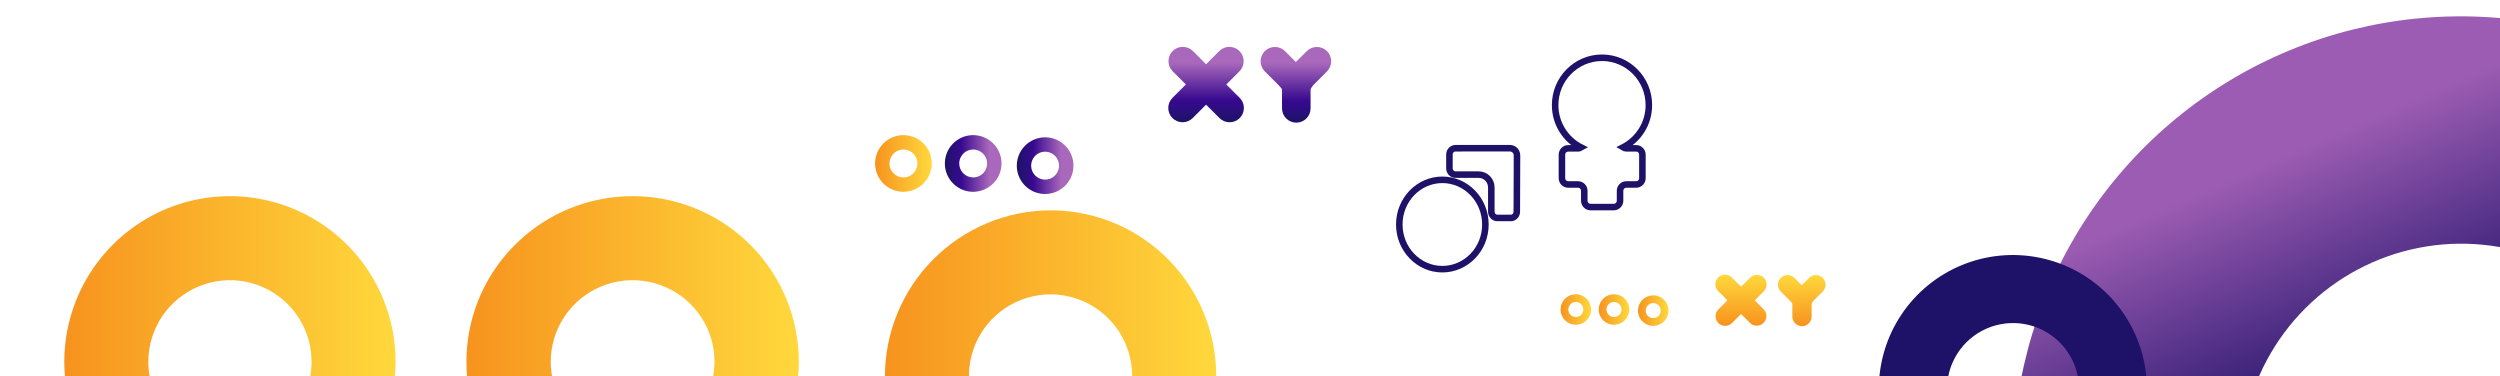 <?xml version="1.0" encoding="UTF-8"?> <svg xmlns="http://www.w3.org/2000/svg" width="2294" height="345" viewBox="0 0 2294 345" fill="none"><rect x="0" y="0" width="2294" height="345" fill="#333333" stroke="none"/> <g clip-path="url(#clip0_2603_182)"> <rect width="2294" height="345" fill="white"></rect> <path d="M1501.32 136.105H1492.31C1491.21 136.105 1490.16 135.776 1489.29 135.245C1503.34 128.095 1513 113.414 1513 96.435C1513 72.456 1493.74 53 1470 53C1446.24 53 1427 72.456 1427 96.435C1427 113.49 1436.73 128.221 1450.86 135.347C1450.01 135.852 1449.04 136.13 1447.99 136.13H1438.98C1435.81 136.13 1433.23 138.732 1433.23 141.941V163.469C1433.23 166.678 1435.81 169.281 1438.98 169.281H1447.99C1451.16 169.281 1453.74 171.883 1453.74 175.092V184.188C1453.74 187.397 1456.32 190 1459.49 190H1480.81C1483.98 190 1486.56 187.397 1486.56 184.188V175.092C1486.56 171.883 1489.14 169.281 1492.31 169.281H1501.32C1504.5 169.281 1507.07 166.678 1507.07 163.469V141.941C1507.07 138.707 1504.5 136.105 1501.32 136.105Z" stroke="#1E1268" stroke-width="6"></path> <path d="M1284 206C1284 183.259 1301.77 165 1323.5 165C1345.2 165 1363 183.236 1363 206C1363 228.741 1345.23 247 1323.5 247C1301.77 247 1284 228.741 1284 206Z" stroke="#1E1268" stroke-width="6"></path> <path d="M1335.53 136.025H1338.53V136H1385.59C1389.06 136 1392.02 138.925 1392 142.711L1392 142.715L1391.82 194.247C1391.82 194.248 1391.82 194.249 1391.82 194.249C1391.81 197.521 1389.26 200 1386.3 200H1373.95C1370.98 200 1368.43 197.495 1368.43 194.237V172.001C1368.43 165.585 1363.34 160.239 1356.9 160.239H1335.53C1332.56 160.239 1330 157.734 1330 154.476V141.788C1330 138.53 1332.56 136.025 1335.53 136.025Z" stroke="#1E1268" stroke-width="6"></path> <path d="M2258 628.39C2217.99 628.295 2178.91 616.345 2145.69 594.049C2112.47 571.752 2086.6 540.111 2071.36 503.12C2056.11 466.13 2052.17 425.451 2060.04 386.223C2067.9 346.995 2087.21 310.977 2115.54 282.72C2143.86 254.464 2179.92 235.235 2219.17 227.465C2258.42 219.694 2299.09 223.73 2336.04 239.062C2372.99 254.395 2404.57 280.336 2426.79 313.608C2449.01 346.881 2460.87 385.991 2460.87 426C2460.74 479.721 2439.31 531.199 2401.28 569.141C2363.25 607.082 2311.72 628.39 2258 628.39V628.39ZM2258 837C2339.29 837 2418.75 812.895 2486.34 767.734C2553.93 722.573 2606.61 658.383 2637.71 583.283C2668.82 508.182 2676.96 425.544 2661.1 345.818C2645.24 266.092 2606.1 192.859 2548.62 135.379C2491.14 77.9 2417.91 38.756 2338.18 22.897C2258.46 7.039 2175.82 15.178 2100.72 46.286C2025.62 77.393 1961.43 130.072 1916.27 197.661C1871.1 265.249 1847 344.712 1847 426C1847.13 534.965 1890.47 639.431 1967.52 716.481C2044.57 793.531 2149.04 836.873 2258 837" fill="url(#paint0_linear_2603_182)"></path> <path d="M1847 417.569C1835.03 417.541 1823.33 413.965 1813.39 407.292C1803.45 400.619 1795.71 391.15 1791.14 380.08C1786.58 369.01 1785.4 356.836 1787.76 345.096C1790.11 333.356 1795.89 322.577 1804.36 314.121C1812.84 305.664 1823.63 299.91 1835.38 297.584C1847.12 295.259 1859.3 296.467 1870.35 301.055C1881.41 305.644 1890.87 313.407 1897.51 323.364C1904.16 333.322 1907.71 345.027 1907.71 357C1907.67 373.077 1901.26 388.483 1889.88 399.838C1878.5 411.193 1863.08 417.569 1847 417.569V417.569ZM1847 480C1871.33 480 1895.11 472.786 1915.34 459.271C1935.56 445.755 1951.33 426.545 1960.64 404.07C1969.95 381.595 1972.38 356.864 1967.64 333.004C1962.89 309.144 1951.18 287.228 1933.97 270.026C1916.77 252.824 1894.86 241.109 1871 236.363C1847.14 231.617 1822.41 234.053 1799.93 243.363C1777.45 252.672 1758.24 268.438 1744.73 288.665C1731.21 308.892 1724 332.673 1724 357C1724.04 389.61 1737.01 420.874 1760.07 443.932C1783.13 466.991 1814.39 479.962 1847 480" fill="#1E1268"></path> <path d="M733 332C733 301.937 724.056 272.55 707.299 247.553C690.542 222.557 666.725 203.075 638.859 191.57C610.994 180.066 580.331 177.056 550.749 182.921C521.167 188.786 493.994 203.262 472.666 224.52C451.339 245.777 436.815 272.861 430.93 302.346C425.046 331.831 428.066 362.394 439.608 390.168C451.151 417.942 470.697 441.682 495.776 458.383C520.854 475.085 550.338 484 580.5 484C620.904 483.866 659.615 467.809 688.185 439.332C716.756 410.856 732.866 372.272 733 332V332ZM505.355 332C505.355 317.187 509.762 302.706 518.019 290.389C526.276 278.072 538.012 268.472 551.743 262.803C565.474 257.134 580.583 255.651 595.16 258.541C609.737 261.431 623.126 268.564 633.636 279.039C644.145 289.514 651.302 302.859 654.201 317.388C657.101 331.917 655.612 346.977 649.925 360.663C644.237 374.348 634.606 386.046 622.248 394.276C609.891 402.506 595.362 406.899 580.5 406.899C560.584 406.854 541.497 398.948 527.414 384.912C513.332 370.875 505.4 351.851 505.355 332V332Z" fill="url(#paint1_linear_2603_182)"></path> <path d="M363 332C363 301.937 354.085 272.55 337.383 247.553C320.681 222.557 296.942 203.075 269.168 191.57C241.394 180.066 210.831 177.056 181.346 182.921C151.861 188.786 124.777 203.262 103.52 224.52C82.262 245.777 67.786 272.861 61.921 302.346C56.056 331.831 59.066 362.394 70.57 390.168C82.075 417.942 101.557 441.682 126.553 458.383C151.55 475.085 180.937 484 211 484C251.272 483.866 289.856 467.809 318.332 439.332C346.809 410.856 362.866 372.272 363 332V332ZM136.102 332C136.102 317.187 140.494 302.706 148.724 290.389C156.954 278.072 168.652 268.472 182.338 262.803C196.024 257.134 211.083 255.651 225.612 258.541C240.141 261.431 253.487 268.564 263.961 279.039C274.436 289.514 281.569 302.859 284.459 317.388C287.349 331.917 285.866 346.977 280.197 360.663C274.528 374.348 264.928 386.046 252.611 394.276C240.294 402.506 225.814 406.899 211 406.899C191.149 406.854 172.125 398.948 158.088 384.912C144.052 370.875 136.146 351.851 136.102 332V332Z" fill="url(#paint2_linear_2603_182)"></path> <path d="M812 345C812 375.063 820.915 404.45 837.617 429.447C854.319 454.443 878.058 473.925 905.832 485.43C933.607 496.934 964.169 499.944 993.654 494.079C1023.14 488.214 1050.22 473.738 1071.48 452.48C1092.74 431.223 1107.21 404.139 1113.08 374.654C1118.94 345.169 1115.93 314.606 1104.43 286.832C1092.93 259.058 1073.44 235.319 1048.45 218.617C1023.45 201.915 994.063 193 964 193C923.728 193.134 885.144 209.191 856.668 237.668C828.191 266.144 812.134 304.728 812 345V345ZM1038.9 345C1038.9 359.814 1034.51 374.294 1026.28 386.611C1018.05 398.928 1006.35 408.528 992.662 414.197C978.977 419.866 963.917 421.349 949.388 418.459C934.859 415.569 921.514 408.436 911.039 397.961C900.564 387.487 893.431 374.141 890.541 359.612C887.651 345.083 889.134 330.023 894.803 316.338C900.472 302.652 910.072 290.954 922.389 282.724C934.706 274.494 949.187 270.101 964 270.101C983.851 270.146 1002.88 278.052 1016.91 292.088C1030.95 306.125 1038.85 325.149 1038.9 345V345Z" fill="url(#paint3_linear_2603_182)"></path> <path d="M1125.25 77.491L1137.55 65.191C1139.92 62.713 1141.22 59.405 1141.19 55.976C1141.15 52.546 1139.77 49.268 1137.34 46.843C1134.92 44.418 1131.64 43.038 1128.21 43.001C1124.78 42.963 1121.47 44.27 1119 46.641L1106.7 58.941L1094.4 46.641C1091.92 44.27 1088.61 42.963 1085.18 43.001C1081.75 43.038 1078.47 44.418 1076.05 46.843C1073.62 49.268 1072.24 52.546 1072.21 55.976C1072.17 59.405 1073.47 62.713 1075.85 65.191L1088.15 77.491L1075.85 89.791C1073.38 92.251 1072 95.588 1072 99.068C1072 102.547 1073.38 105.885 1075.84 108.346C1078.3 110.807 1081.64 112.191 1085.12 112.191C1088.6 112.192 1091.93 110.811 1094.4 108.351L1106.7 96.051L1119 108.351C1121.46 110.812 1124.79 112.195 1128.28 112.195C1131.76 112.195 1135.09 110.812 1137.56 108.351C1140.02 105.89 1141.4 102.552 1141.4 99.071C1141.4 95.59 1140.02 92.252 1137.56 89.791L1125.25 77.491Z" fill="url(#paint4_linear_2603_182)"></path> <path d="M1217.63 46.941C1215.17 44.482 1211.84 43.101 1208.36 43.101C1204.88 43.101 1201.55 44.482 1199.08 46.941L1189.08 56.891L1179.13 46.941C1177.92 45.722 1176.47 44.756 1174.88 44.096C1173.29 43.436 1171.58 43.096 1169.86 43.096C1168.14 43.095 1166.43 43.434 1164.84 44.093C1163.25 44.752 1161.8 45.718 1160.58 46.936C1159.36 48.154 1158.39 49.6 1157.73 51.192C1157.07 52.783 1156.73 54.49 1156.73 56.213C1156.73 57.935 1157.07 59.642 1157.73 61.234C1158.39 62.826 1159.36 64.272 1160.57 65.491L1172.85 77.701C1173.94 78.801 1176.37 81.461 1176.37 82.131V99.441C1176.37 102.918 1177.76 106.253 1180.21 108.711C1182.67 111.17 1186.01 112.551 1189.48 112.551C1192.96 112.551 1196.3 111.17 1198.75 108.711C1201.21 106.253 1202.59 102.918 1202.59 99.441V82.161C1202.59 81.341 1204.5 78.631 1205.4 77.731L1217.63 65.491C1220.09 63.031 1221.48 59.695 1221.48 56.216C1221.48 52.738 1220.09 49.401 1217.63 46.941V46.941Z" fill="url(#paint5_linear_2603_182)"></path> <path d="M919 150C919 144.858 917.475 139.831 914.618 135.555C911.761 131.28 907.701 127.947 902.95 125.979C898.199 124.011 892.971 123.496 887.928 124.5C882.884 125.503 878.251 127.979 874.615 131.615C870.979 135.251 868.503 139.884 867.5 144.928C866.496 149.971 867.011 155.199 868.979 159.95C870.947 164.701 874.28 168.761 878.555 171.618C882.831 174.475 887.858 176 893 176C899.889 175.977 906.488 173.23 911.359 168.359C916.23 163.488 918.977 156.889 919 150V150ZM880.188 150C880.188 147.466 880.94 144.989 882.348 142.882C883.755 140.775 885.756 139.133 888.097 138.164C890.438 137.194 893.014 136.94 895.499 137.435C897.985 137.929 900.267 139.149 902.059 140.941C903.851 142.733 905.071 145.015 905.565 147.501C906.06 149.986 905.806 152.562 904.836 154.903C903.867 157.244 902.225 159.245 900.118 160.652C898.011 162.06 895.534 162.812 893 162.812C889.605 162.804 886.35 161.452 883.949 159.051C881.548 156.65 880.196 153.395 880.188 150Z" fill="url(#paint6_linear_2603_182)"></path> <path d="M855 150C855 144.861 853.477 139.838 850.624 135.564C847.771 131.29 843.716 127.958 838.97 125.987C834.224 124.017 829.001 123.497 823.96 124.493C818.918 125.489 814.286 127.957 810.646 131.585C807.006 135.212 804.523 139.837 803.51 144.874C802.497 149.912 803 155.137 804.954 159.89C806.909 164.642 810.228 168.709 814.492 171.576C818.756 174.443 823.774 175.983 828.913 176C835.817 176 842.439 173.264 847.329 168.39C852.218 163.517 854.977 156.904 855 150ZM816.188 150C816.188 147.462 816.942 144.982 818.354 142.873C819.765 140.765 821.771 139.123 824.118 138.155C826.464 137.188 829.044 136.94 831.532 137.441C834.019 137.943 836.302 139.171 838.09 140.972C839.878 142.772 841.091 145.063 841.576 147.554C842.06 150.045 841.794 152.624 840.811 154.963C839.828 157.303 838.173 159.298 836.054 160.695C833.936 162.092 831.451 162.829 828.913 162.812C825.523 162.796 822.276 161.441 819.881 159.04C817.486 156.64 816.138 153.39 816.13 150H816.188Z" fill="url(#paint7_linear_2603_182)"></path> <path d="M933 152C933 157.142 934.525 162.169 937.382 166.445C940.239 170.72 944.299 174.053 949.05 176.021C953.801 177.989 959.029 178.504 964.072 177.5C969.116 176.497 973.749 174.021 977.385 170.385C981.021 166.749 983.497 162.116 984.5 157.072C985.504 152.029 984.989 146.801 983.021 142.05C981.053 137.299 977.72 133.239 973.445 130.382C969.169 127.525 964.142 126 959 126C952.111 126.023 945.512 128.77 940.641 133.641C935.77 138.512 933.023 145.111 933 152V152ZM971.812 152C971.812 154.534 971.06 157.011 969.652 159.118C968.245 161.225 966.244 162.867 963.903 163.836C961.562 164.806 958.986 165.06 956.501 164.565C954.015 164.071 951.733 162.851 949.941 161.059C948.149 159.267 946.929 156.985 946.435 154.499C945.94 152.014 946.194 149.438 947.164 147.097C948.133 144.756 949.775 142.755 951.882 141.348C953.989 139.94 956.466 139.188 959 139.188C962.395 139.196 965.65 140.548 968.051 142.949C970.452 145.35 971.804 148.604 971.812 152V152Z" fill="url(#paint8_linear_2603_182)"></path> <path d="M1495 284C1495 281.231 1494.18 278.524 1492.64 276.222C1491.1 273.92 1488.92 272.125 1486.36 271.066C1483.8 270.006 1480.98 269.729 1478.27 270.269C1475.55 270.809 1473.06 272.143 1471.1 274.101C1469.14 276.058 1467.81 278.553 1467.27 281.269C1466.73 283.984 1467.01 286.799 1468.07 289.358C1469.13 291.916 1470.92 294.102 1473.22 295.641C1475.52 297.179 1478.23 298 1481 298C1484.71 297.988 1488.26 296.509 1490.89 293.886C1493.51 291.263 1494.99 287.709 1495 284V284ZM1474.1 284C1474.1 282.636 1474.51 281.302 1475.26 280.167C1476.02 279.033 1477.1 278.149 1478.36 277.627C1479.62 277.104 1481.01 276.968 1482.35 277.234C1483.68 277.5 1484.91 278.157 1485.88 279.122C1486.84 280.087 1487.5 281.316 1487.77 282.654C1488.03 283.992 1487.9 285.379 1487.37 286.64C1486.85 287.901 1485.97 288.978 1484.83 289.736C1483.7 290.494 1482.36 290.899 1481 290.899C1479.17 290.894 1477.42 290.166 1476.13 288.873C1474.83 287.581 1474.11 285.828 1474.1 284V284Z" fill="url(#paint9_linear_2603_182)"></path> <path d="M1460 284C1460 281.231 1459.18 278.524 1457.64 276.222C1456.1 273.92 1453.92 272.125 1451.36 271.066C1448.8 270.006 1445.98 269.729 1443.27 270.269C1440.55 270.809 1438.06 272.143 1436.1 274.101C1434.14 276.058 1432.81 278.553 1432.27 281.269C1431.73 283.984 1432.01 286.799 1433.07 289.358C1434.13 291.916 1435.92 294.102 1438.22 295.641C1440.52 297.179 1443.23 298 1446 298C1449.71 297.988 1453.26 296.509 1455.89 293.886C1458.51 291.263 1459.99 287.709 1460 284V284ZM1439.1 284C1439.1 282.636 1439.51 281.302 1440.26 280.167C1441.02 279.033 1442.1 278.149 1443.36 277.627C1444.62 277.104 1446.01 276.968 1447.35 277.234C1448.68 277.5 1449.91 278.157 1450.88 279.122C1451.84 280.087 1452.5 281.316 1452.77 282.654C1453.03 283.992 1452.9 285.379 1452.37 286.64C1451.85 287.901 1450.97 288.978 1449.83 289.736C1448.7 290.494 1447.36 290.899 1446 290.899C1444.17 290.894 1442.42 290.166 1441.13 288.873C1439.83 287.581 1439.11 285.828 1439.1 284V284Z" fill="url(#paint10_linear_2603_182)"></path> <path d="M1503 285C1503 287.769 1503.82 290.476 1505.36 292.778C1506.9 295.08 1509.08 296.875 1511.64 297.934C1514.2 298.994 1517.02 299.271 1519.73 298.731C1522.45 298.191 1524.94 296.857 1526.9 294.899C1528.86 292.942 1530.19 290.447 1530.73 287.731C1531.27 285.016 1530.99 282.201 1529.93 279.642C1528.87 277.084 1527.08 274.898 1524.78 273.359C1522.48 271.821 1519.77 271 1517 271C1513.29 271.012 1509.74 272.491 1507.11 275.114C1504.49 277.737 1503.01 281.291 1503 285V285ZM1523.9 285C1523.9 286.364 1523.49 287.698 1522.74 288.833C1521.98 289.967 1520.9 290.851 1519.64 291.373C1518.38 291.896 1516.99 292.032 1515.65 291.766C1514.32 291.5 1513.09 290.843 1512.12 289.878C1511.16 288.913 1510.5 287.684 1510.23 286.346C1509.97 285.008 1510.1 283.621 1510.63 282.36C1511.15 281.099 1512.03 280.022 1513.17 279.264C1514.3 278.506 1515.64 278.101 1517 278.101C1518.83 278.106 1520.58 278.834 1521.87 280.127C1523.17 281.419 1523.89 283.172 1523.9 285V285Z" fill="url(#paint11_linear_2603_182)"></path> <path d="M1610.13 275.601L1618.44 267.301C1619.26 266.478 1619.91 265.501 1620.36 264.426C1620.8 263.351 1621.03 262.199 1621.03 261.036C1621.03 259.872 1620.8 258.72 1620.36 257.645C1619.91 256.57 1619.26 255.593 1618.44 254.771C1617.61 253.948 1616.64 253.295 1615.56 252.85C1614.49 252.405 1613.33 252.176 1612.17 252.176C1611.01 252.176 1609.86 252.405 1608.78 252.85C1607.71 253.295 1606.73 253.948 1605.91 254.771L1597.61 263.081L1589.3 254.771C1588.48 253.91 1587.5 253.222 1586.42 252.746C1585.33 252.27 1584.17 252.017 1582.98 252.001C1581.8 251.985 1580.62 252.206 1579.52 252.652C1578.43 253.098 1577.43 253.76 1576.59 254.598C1575.76 255.435 1575.09 256.433 1574.65 257.53C1574.2 258.628 1573.98 259.804 1574 260.988C1574.02 262.172 1574.27 263.341 1574.75 264.425C1575.23 265.51 1575.91 266.487 1576.78 267.301L1585.08 275.601L1576.78 283.911C1575.12 285.571 1574.18 287.823 1574.18 290.171C1574.18 292.519 1575.12 294.77 1576.78 296.431C1578.44 298.091 1580.69 299.024 1583.04 299.024C1585.38 299.024 1587.64 298.091 1589.3 296.431L1597.61 288.131L1605.91 296.431C1607.58 298.016 1609.81 298.885 1612.12 298.854C1614.42 298.823 1616.63 297.893 1618.26 296.262C1619.89 294.632 1620.82 292.429 1620.85 290.123C1620.89 287.816 1620.02 285.588 1618.44 283.911L1610.13 275.601Z" fill="url(#paint12_linear_2603_182)"></path> <path d="M1672.55 254.972C1670.89 253.315 1668.64 252.385 1666.29 252.385C1663.94 252.385 1661.69 253.315 1660.02 254.972L1653.3 261.702L1646.55 254.972C1644.89 253.31 1642.64 252.377 1640.29 252.377C1637.94 252.377 1635.69 253.31 1634.02 254.972C1632.36 256.634 1631.43 258.887 1631.43 261.237C1631.43 263.587 1632.36 265.84 1634.02 267.502L1642.28 275.762C1643.02 276.502 1644.66 278.302 1644.66 278.762V290.452C1644.66 292.799 1645.6 295.05 1647.26 296.71C1648.92 298.37 1651.17 299.302 1653.51 299.302C1655.86 299.302 1658.11 298.37 1659.77 296.71C1661.43 295.05 1662.36 292.799 1662.36 290.452V278.752C1662.79 277.632 1663.43 276.611 1664.26 275.752L1672.52 267.492C1674.18 265.832 1675.12 263.584 1675.12 261.238C1675.13 258.892 1674.2 256.64 1672.55 254.972Z" fill="url(#paint13_linear_2603_182)"></path> </g> <defs> <linearGradient id="paint0_linear_2603_182" x1="2341.5" y1="536.5" x2="2157.5" y2="115.5" gradientUnits="userSpaceOnUse"> <stop offset="0.494" stop-color="#1E1268"></stop> <stop offset="1" stop-color="#9C5CB3"></stop> </linearGradient> <linearGradient id="paint1_linear_2603_182" x1="428.085" y1="332" x2="733" y2="332" gradientUnits="userSpaceOnUse"> <stop stop-color="#F7931E"></stop> <stop offset="1" stop-color="#FFD83C"></stop> </linearGradient> <linearGradient id="paint2_linear_2603_182" x1="59" y1="332" x2="363" y2="332" gradientUnits="userSpaceOnUse"> <stop stop-color="#F7931E"></stop> <stop offset="1" stop-color="#FFD83C"></stop> </linearGradient> <linearGradient id="paint3_linear_2603_182" x1="812" y1="345" x2="1115.92" y2="345" gradientUnits="userSpaceOnUse"> <stop stop-color="#F7931E"></stop> <stop offset="1" stop-color="#FFD83C"></stop> </linearGradient> <linearGradient id="paint4_linear_2603_182" x1="1106.69" y1="112.181" x2="1106.69" y2="42.801" gradientUnits="userSpaceOnUse"> <stop stop-color="#1B1464"></stop> <stop offset="0.13" stop-color="#280F79"></stop> <stop offset="0.29" stop-color="#37098F"></stop> <stop offset="0.79" stop-color="#A968BB"></stop> </linearGradient> <linearGradient id="paint5_linear_2603_182" x1="1189.12" y1="112.581" x2="1189.12" y2="43.101" gradientUnits="userSpaceOnUse"> <stop stop-color="#1B1464"></stop> <stop offset="0.13" stop-color="#280F79"></stop> <stop offset="0.29" stop-color="#37098F"></stop> <stop offset="0.79" stop-color="#A968BB"></stop> </linearGradient> <linearGradient id="paint6_linear_2603_182" x1="867" y1="150" x2="918.986" y2="150" gradientUnits="userSpaceOnUse"> <stop stop-color="#1B1464"></stop> <stop offset="0.13" stop-color="#280F79"></stop> <stop offset="0.29" stop-color="#37098F"></stop> <stop offset="0.79" stop-color="#A968BB"></stop> </linearGradient> <linearGradient id="paint7_linear_2603_182" x1="802.942" y1="150" x2="854.928" y2="150" gradientUnits="userSpaceOnUse"> <stop stop-color="#F7931E"></stop> <stop offset="1" stop-color="#FFD83C"></stop> </linearGradient> <linearGradient id="paint8_linear_2603_182" x1="933" y1="152.029" x2="984.985" y2="152.029" gradientUnits="userSpaceOnUse"> <stop stop-color="#1B1464"></stop> <stop offset="0.13" stop-color="#280F79"></stop> <stop offset="0.29" stop-color="#37098F"></stop> <stop offset="0.79" stop-color="#A968BB"></stop> </linearGradient> <linearGradient id="paint9_linear_2603_182" x1="1467.01" y1="284" x2="1495" y2="284" gradientUnits="userSpaceOnUse"> <stop stop-color="#F7931E"></stop> <stop offset="1" stop-color="#FFD83C"></stop> </linearGradient> <linearGradient id="paint10_linear_2603_182" x1="1432" y1="284" x2="1460" y2="284" gradientUnits="userSpaceOnUse"> <stop stop-color="#F7931E"></stop> <stop offset="1" stop-color="#FFD83C"></stop> </linearGradient> <linearGradient id="paint11_linear_2603_182" x1="1503" y1="285" x2="1530.99" y2="285" gradientUnits="userSpaceOnUse"> <stop stop-color="#F7931E"></stop> <stop offset="1" stop-color="#FFD83C"></stop> </linearGradient> <linearGradient id="paint12_linear_2603_182" x1="1597.61" y1="299.021" x2="1597.61" y2="252.181" gradientUnits="userSpaceOnUse"> <stop stop-color="#F7931E"></stop> <stop offset="1" stop-color="#FFD83C"></stop> </linearGradient> <linearGradient id="paint13_linear_2603_182" x1="1653.25" y1="299.292" x2="1653.25" y2="252.382" gradientUnits="userSpaceOnUse"> <stop stop-color="#F7931E"></stop> <stop offset="1" stop-color="#FFD83C"></stop> </linearGradient> <clipPath id="clip0_2603_182"> <rect width="2294" height="345" fill="white"></rect> </clipPath> </defs> </svg> 